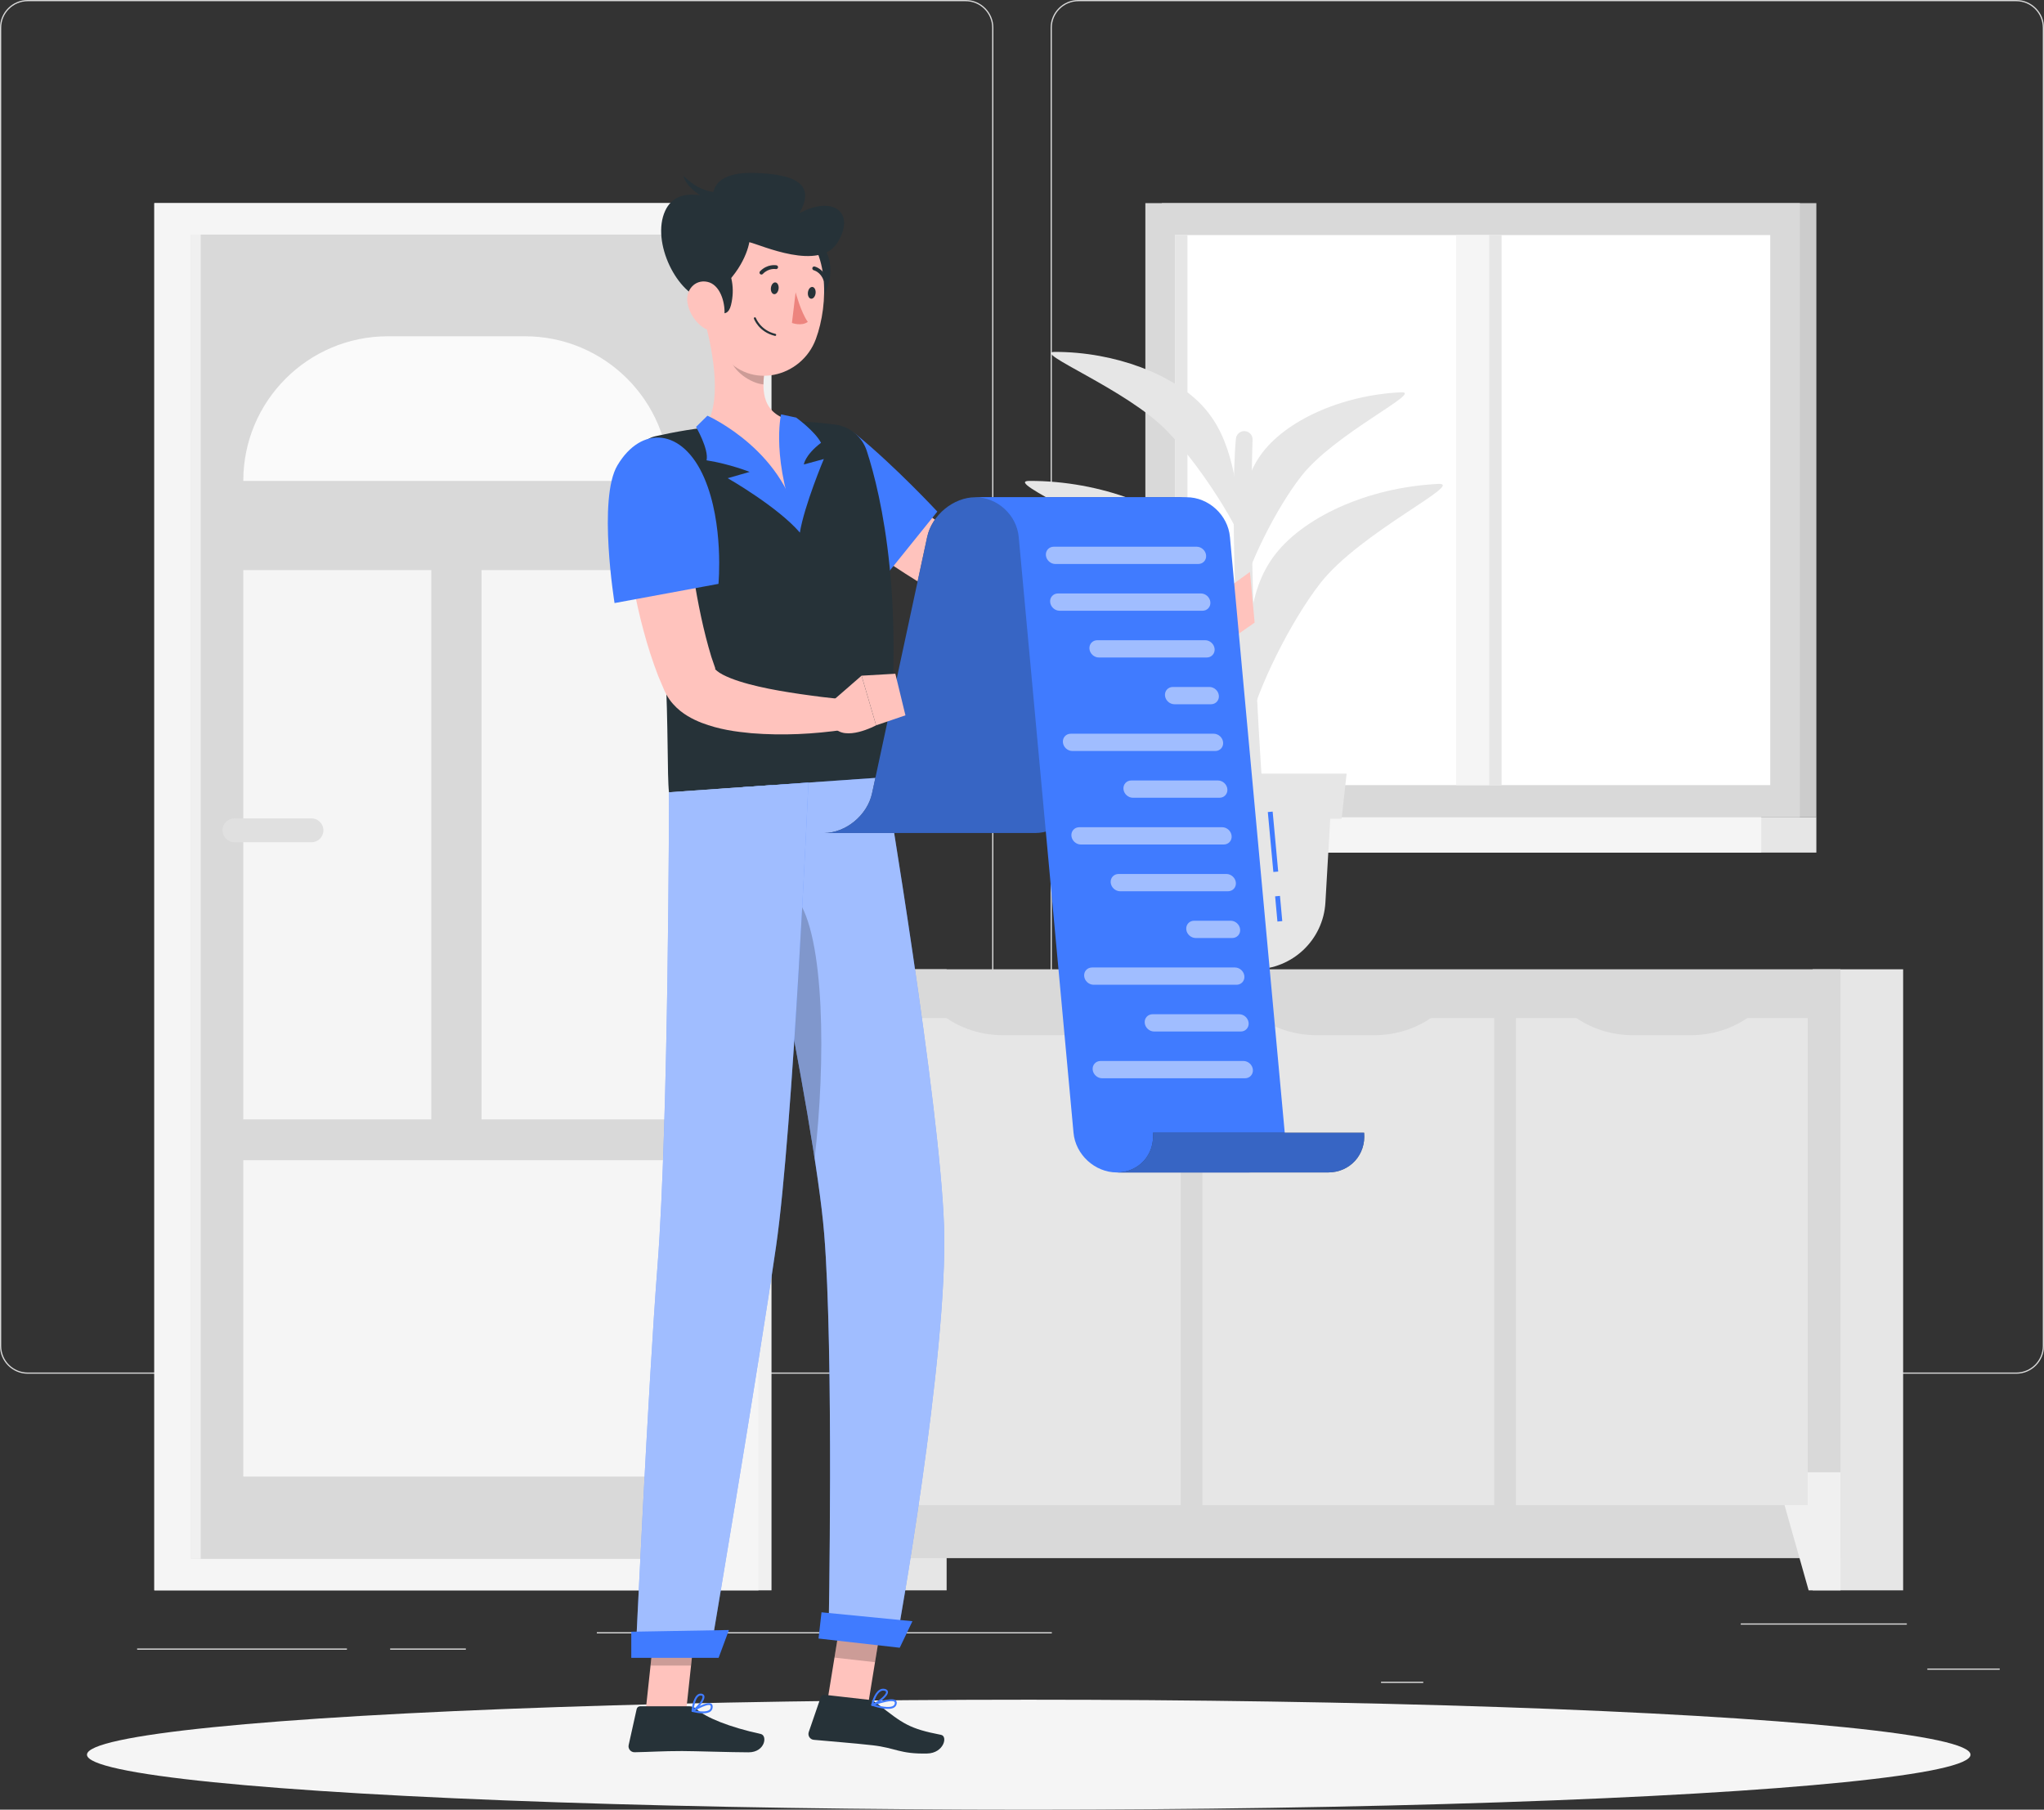 <?xml version="1.0" encoding="utf-8"?>
<!-- Generator: Adobe Illustrator 16.0.0, SVG Export Plug-In . SVG Version: 6.00 Build 0)  -->
<!DOCTYPE svg PUBLIC "-//W3C//DTD SVG 1.1//EN" "http://www.w3.org/Graphics/SVG/1.1/DTD/svg11.dtd">
<svg version="1.1" id="Layer_1" xmlns="http://www.w3.org/2000/svg" xmlns:xlink="http://www.w3.org/1999/xlink" x="0px" y="0px"
	 width="800.173px" height="708.514px" viewBox="72.65 0 800.173 708.514" enable-background="new 72.65 0 800.173 708.514"
	 xml:space="preserve">
<rect x="72.65" y="0" width="800.173" height="708.514" fill="#333333" stroke="none"/>
<g id="Background_Complete">
</g>
<g id="Background_Simple" display="none">
	<g display="inline">
		<path fill="#407BFF" d="M321.075,413.528c2.026,71.245,133.209,63.413,195.05,33.274c78.241-38.129,110.261-97.592,87.067-166.141
			c-22.982-67.923-112.428-82.567-161.269-35.31c-24.075,23.294-36.824,55.694-60.633,79.547
			C353.025,353.218,319.809,369.005,321.075,413.528z"/>
		<path opacity="0.9" fill="#FFFFFF" enable-background="new    " d="M321.075,413.528c2.026,71.245,133.209,63.413,195.05,33.274
			c78.241-38.129,110.261-97.592,87.067-166.141c-22.982-67.923-112.428-82.567-161.269-35.31
			c-24.075,23.294-36.824,55.694-60.633,79.547C353.025,353.218,319.809,369.005,321.075,413.528z"/>
	</g>
</g>
<g id="Shadow_1_">
</g>
<g>
	<rect x="827.151" y="653.244" fill="#D9D9D9" width="28.335" height="0.475"/>
	<rect x="613.284" y="658.403" fill="#D9D9D9" width="16.53" height="0.475"/>
	<rect x="754.106" y="635.586" fill="#D9D9D9" width="65.017" height="0.477"/>
	<rect x="126.331" y="645.398" fill="#D9D9D9" width="82.132" height="0.476"/>
	<rect x="225.393" y="645.398" fill="#D9D9D9" width="29.62" height="0.476"/>
	<rect x="306.292" y="639.019" fill="#D9D9D9" width="178.124" height="0.477"/>
	<path fill="#D9D9D9" d="M450.681,537.833H83.504c-5.984,0-10.854-4.869-10.854-10.854V10.853C72.65,4.869,77.52,0,83.504,0h367.177
		c5.983,0,10.854,4.869,10.854,10.853v516.125C461.533,532.964,456.664,537.833,450.681,537.833z M83.504,0.476
		c-5.723,0-10.379,4.655-10.379,10.377v516.125c0,5.724,4.656,10.379,10.379,10.379h367.177c5.723,0,10.377-4.655,10.377-10.379
		V10.853c0-5.722-4.654-10.377-10.377-10.377H83.504z"/>
	<path fill="#D9D9D9" d="M861.969,537.833H494.792c-5.982,0-10.852-4.869-10.852-10.854V10.853C483.94,4.869,488.81,0,494.792,0
		h367.177c5.983,0,10.854,4.869,10.854,10.853v516.125C872.822,532.964,867.952,537.833,861.969,537.833z M494.792,0.476
		c-5.721,0-10.376,4.655-10.376,10.377v516.125c0,5.724,4.655,10.379,10.376,10.379h367.177c5.724,0,10.378-4.655,10.378-10.379
		V10.853c0-5.722-4.655-10.377-10.378-10.377H494.792z"/>
	<rect x="407.823" y="379.49" fill="#E6E6E6" width="35.41" height="243.146"/>
	<polygon fill="#F0F0F0" points="420.288,622.636 407.823,622.636 407.823,576.427 433.357,576.427 	"/>
	<rect x="782.271" y="379.49" fill="#E6E6E6" width="35.409" height="243.146"/>
	<rect x="407.823" y="379.49" fill="#D9D9D9" width="385.325" height="230.533"/>
	<polygon fill="#F0F0F0" points="780.684,622.636 793.148,622.636 793.148,576.427 767.615,576.427 	"/>
	<rect x="666.112" y="398.58" fill="#E6E6E6" width="114.224" height="190.702"/>
	<path fill="#D9D9D9" d="M711.929,405.287h22.598c9.814,0,19.2-3.528,25.952-9.755l0,0h-74.5l0,0
		C692.729,401.759,702.112,405.287,711.929,405.287z"/>
	<rect x="543.373" y="398.58" fill="#E6E6E6" width="114.224" height="190.702"/>
	<path fill="#D9D9D9" d="M588.035,405.287h22.598c9.816,0,19.2-3.528,25.951-9.755l0,0h-74.499l0,0
		C568.836,401.759,578.22,405.287,588.035,405.287z"/>
	<rect x="420.635" y="398.58" fill="#E6E6E6" width="114.225" height="190.702"/>
	<path fill="#D9D9D9" d="M465.296,405.287h22.598c9.816,0,19.2-3.528,25.952-9.755l0,0h-74.499l0,0
		C446.097,401.759,455.48,405.287,465.296,405.287z"/>
	<rect x="133.068" y="79.53" fill="#F0F0F0" width="241.604" height="543.105"/>
	<rect x="133.068" y="79.53" fill="#F5F5F5" width="236.505" height="543.105"/>
	<rect x="147.48" y="91.855" fill="#D9D9D9" width="207.68" height="518.458"/>
	<path fill="#FAFAFA" d="M334.752,188.276L334.752,188.276c0-31.271-25.35-56.621-56.62-56.621h-53.623
		c-31.271,0-56.62,25.35-56.62,56.621l0,0H334.752z"/>
	<rect x="167.889" y="454.227" fill="#F5F5F5" width="166.863" height="123.858"/>
	<rect x="261.151" y="223.199" fill="#F5F5F5" width="73.601" height="215.048"/>
	<rect x="167.889" y="223.199" fill="#F5F5F5" width="73.602" height="215.048"/>
	<path fill="#E0E0E0" d="M194.582,329.756h-30.146c-2.572,0-4.676-2.104-4.676-4.676l0,0c0-2.572,2.104-4.676,4.676-4.676h30.146
		c2.571,0,4.676,2.104,4.676,4.676l0,0C199.258,327.652,197.153,329.756,194.582,329.756z"/>
	<rect x="147.48" y="91.855" fill="#F0F0F0" width="3.738" height="518.458"/>
	<rect x="527.49" y="79.53" fill="#CCCCCC" width="256.217" height="240.352"/>
	<rect x="521.031" y="79.53" fill="#D9D9D9" width="256.217" height="240.352"/>
	<rect x="506.074" y="319.882" fill="#E6E6E6" width="277.633" height="13.913"/>
	<rect x="498.803" y="319.882" fill="#F5F5F5" width="263.334" height="13.913"/>
	<rect x="532.624" y="92.033" fill="#FFFFFF" width="233.031" height="215.347"/>
	<rect x="642.681" y="92.033" fill="#F5F5F5" width="12.918" height="215.347"/>
	<rect x="532.624" y="92.033" fill="#E6E6E6" width="4.883" height="215.347"/>
	<rect x="655.599" y="92.033" fill="#E6E6E6" width="4.884" height="215.347"/>
	<g>
		<g>
			<path fill="#E6E6E6" d="M561.934,326.256c-4.713-48.823-7.991-128.049-5.444-154.547c0.087-0.92,0.575-1.749,1.321-2.292l0,0
				c2.196-1.602,5.273,0.014,5.182,2.729c-0.45,13.131-0.965,45.946,1.83,102.559c1.392,28.181,3.396,47.479,2.02,51.552
				L561.934,326.256L561.934,326.256z"/>
			<path fill="#E6E6E6" d="M544.367,213.714c-13.415-14.899-40.819-25.493-68.743-25.438c-10.963,0.021,33.354,17.332,51.784,36.434
				c14.317,14.839,30.46,39.802,35.948,53.658C559.807,249.214,557.783,228.613,544.367,213.714z"/>
			<path fill="#E6E6E6" d="M570.962,218.261c11.142-15.518,36.861-27.449,64.689-28.798c10.926-0.53-30.643,18.944-46.152,38.9
				c-12.049,15.504-24.405,41.185-27.806,55.264C560.879,254.404,559.82,233.779,570.962,218.261z"/>
			<path fill="#E6E6E6" d="M543.769,159.314c-11.358-12.616-34.563-21.587-58.211-21.54c-9.281,0.018,28.243,14.675,43.851,30.851
				c12.124,12.565,25.793,33.703,30.439,45.437C556.843,189.375,555.129,171.931,543.769,159.314z"/>
			<path fill="#E6E6E6" d="M566.288,177.972c9.434-13.141,31.213-23.244,54.777-24.386c9.251-0.449-25.947,16.041-39.081,32.94
				c-10.203,13.127-20.666,34.873-23.545,46.796C557.75,208.577,556.854,191.111,566.288,177.972z"/>
		</g>
		<g>
			<path fill="#E6E6E6" d="M563.823,379.49L563.823,379.49c-14.698,0-26.845-11.467-27.689-26.143l-2.449-42.447h60.278
				l-2.449,42.447C590.669,368.023,578.521,379.49,563.823,379.49z"/>
			<polygon fill="#E6E6E6" points="597.866,320.547 529.782,320.547 527.833,302.885 599.815,302.885 			"/>
		</g>
	</g>
	<ellipse id="_x3C_Path_x3E__196_" fill="#F5F5F5" cx="475.375" cy="686.982" rx="368.679" ry="21.532"/>
	<g>
		<polygon fill="#FFC3BD" points="396.488,666.407 412.363,668.194 418.218,632.19 402.343,630.404 		"/>
		<polygon fill="#FFC3BD" points="325.409,669.866 341.264,669.866 345.209,633.152 329.356,633.152 		"/>
		<path fill="#263238" d="M342.564,668.03h-19.326c-0.648,0-1.211,0.448-1.352,1.083l-3.133,14.091
			c-0.322,1.461,0.825,2.845,2.321,2.819c6.219-0.107,10.758-0.473,18.59-0.473c4.817,0,19.35,0.501,26.005,0.501
			c6.507,0,7.522-6.58,4.798-7.176c-12.215-2.672-21.42-6.356-25.33-9.873C344.433,668.371,343.514,668.03,342.564,668.03z"/>
		<path fill="#263238" d="M412.625,665.474l-17.202-1.952c-0.645-0.071-1.252,0.313-1.464,0.925l-4.7,13.648
			c-0.486,1.415,0.459,2.916,1.948,3.06c6.219,0.599,15.227,1.251,23.026,2.136c9.118,1.035,10.64,3.478,21.398,3.226
			c6.506-0.152,8.159-6.772,5.42-7.305c-12.462-2.421-14.868-4.306-24.772-12.079C415.204,666.287,413.984,665.628,412.625,665.474z
			"/>
		<path fill="#FFC3BD" d="M398.622,204.027c5.325,4.397,10.565,8.219,15.99,12.133c5.404,3.866,10.955,7.546,16.653,11.074
			c5.704,3.512,11.547,6.895,17.679,9.961c6.134,3.076,12.474,5.95,19.509,8.14c1.777,0.567,3.508,1.033,5.504,1.518
			c2.329,0.53,4.063,0.715,5.911,0.948c3.569,0.397,6.932,0.556,10.28,0.711c6.674,0.306,13.227,0.299,19.769,0.255
			c13.084-0.158,26.057-0.787,39.087-1.938l0.196-11.901c-12.796-1.646-25.647-3.074-38.368-4.501
			c-6.355-0.692-12.699-1.463-18.895-2.276c-3.082-0.416-6.147-0.909-8.973-1.434c-1.339-0.266-2.805-0.568-3.604-0.849
			c-1.116-0.368-2.484-0.817-3.753-1.33c-5.177-2.03-10.529-4.748-15.796-7.726c-5.263-3.02-10.522-6.261-15.697-9.706
			c-5.19-3.419-10.317-7.014-15.424-10.655c-5.077-3.604-10.202-7.496-14.989-11.135L398.622,204.027z"/>
		<path fill="#407BFF" d="M383.124,190.478c2.278,14.985,33.833,37.911,33.833,37.911l22.635-28.098
			c0,0-16.314-17.555-31.494-29.968C397.912,161.995,380.645,174.172,383.124,190.478z"/>
		<path fill="#FFC3BD" d="M544.825,236.219l9.001-6.41l0.986,20.244c0,0-4.986,0-6.899-3.635L544.825,236.219z"/>
		<polygon fill="#FFC3BD" points="561.965,223.914 563.809,243.756 554.813,250.053 553.826,229.809 		"/>
		<g>
			<polygon opacity="0.2" enable-background="new    " points="418.213,632.2 415.198,650.758 399.316,648.971 402.332,630.413 			
				"/>
			<polygon opacity="0.2" enable-background="new    " points="329.351,633.163 345.211,633.163 343.168,652.087 327.311,652.087 
							"/>
		</g>
		<path fill="#263238" d="M329.123,170.804c-4.984,1.113-8.035,6.094-6.817,11.054c3.597,14.643,6.05,29.35,7.764,43.33
			c1.499,12.285,2.399,24.008,2.958,34.64c1.317,24.919,0.771,43.918,1.512,50.354c12.396-0.858,59.112-4.108,84.583-5.892
			c8.598-67.311-1.477-110.267-7.138-127.722c-1.798-5.541-6.581-9.592-12.356-10.344c-3.247-0.423-7.13-0.837-11.229-1.077
			c-1.432-0.092-2.892-0.142-4.371-0.172c-9.58-0.203-25.196,1.234-35.961,2.502c-2.264,0.269-4.554,0.601-6.778,0.959
			C336.853,169.159,332.625,170.021,329.123,170.804z"/>
		<path fill="#FFC3BD" d="M348.808,126.741c3.075,11.412,6.819,32.452-0.735,40.737c19.604,13.189,32.121,31.754,35.733,27.722
			c1.889-2.108,2.711-26.53,0.223-30.23c-13.115-2.18-13.451-11.776-11.83-20.922L348.808,126.741z"/>
		<path fill="#407BFF" d="M349.588,162.748c0,0,31.948,14.14,36.188,45.753c-8.802-10.193-28.243-21.281-28.243-21.281l8.577-2.464
			c0,0-7.673-3.08-16.857-4.536c0.952-4.367-4.121-13.075-4.121-13.075L349.588,162.748z"/>
		<path fill="#407BFF" d="M378.417,162.236c0,0-4.258,18.056,7.358,46.265c1.796-10.77,9.384-28.785,9.384-28.785l-7.825,2.128
			c0,0,0.392-3.64,6.72-8.484c-2.353-4.536-9.727-9.873-9.727-9.873L378.417,162.236z"/>
		<path opacity="0.2" enable-background="new    " d="M358.343,133.804l13.844,10.234c-0.392,2.166-0.659,4.352-0.663,6.46
			c-4.979-0.369-12.127-5.306-13.011-10.43C358.072,137.512,358.007,135.031,358.343,133.804z"/>
		<path fill="#263238" d="M389.406,93.698c7.731,0.332,11.999,13.663,4.15,24.639C385.709,129.313,378.988,93.25,389.406,93.698z"/>
		<path fill="#FFC3BD" d="M351.279,105.427c-0.917,15.707-2.252,24.853,4.659,33.802c10.398,13.463,30.504,8.636,36.095-6.48
			c5.032-13.606,5.687-37.007-8.829-45.046C368.903,79.782,352.197,89.721,351.279,105.427z"/>
		<path fill="#263238" d="M348.975,117.498c11.897-7.644,16.098-17.641,17.022-22.681c4.62,1.092,27.552,11.648,34.608,0
			c7.056-11.648-1.824-18.48-15.024-11.313c5.84-10.304,0.53-15.345-17.815-15.792c-18.345-0.448-15.881,10.192-15.881,10.192
			s-13.89-6.048-18.816,4.592C327.392,94.751,337.889,115.649,348.975,117.498z"/>
		<path fill="#263238" d="M355.02,75.093c-0.167,0-6.947,1.631-14.761-6.232c1.4,6.707,13.529,11.171,13.529,11.171L355.02,75.093z"
			/>
		<path fill="#263238" d="M345.903,98.071c7.316-2.528,16.176,8.308,12.904,21.398C355.534,132.56,336.049,101.476,345.903,98.071z"
			/>
		<path fill="#FFC3BD" d="M341.765,118.493c0.676,4.188,3.224,7.672,6.083,9.667c4.303,3,8.177-0.43,8.427-5.393
			c0.223-4.466-1.743-11.41-6.755-12.436C344.58,109.322,340.99,113.705,341.765,118.493z"/>
		<g>
			<path fill="#407BFF" d="M395.283,482.908c-3.809-46.369-31.757-174.74-31.757-174.74l55.607-3.876
				c0,0,21.443,127.425,23.083,175.782c1.712,50.279-18.51,162.029-18.51,162.029l-26.671-3.036
				C397.036,639.067,399.105,529.472,395.283,482.908z"/>
			<path opacity="0.5" fill="#FFFFFF" enable-background="new    " d="M395.283,482.908c-3.809-46.369-31.757-174.74-31.757-174.74
				l55.607-3.876c0,0,21.443,127.425,23.083,175.782c1.712,50.279-18.51,162.029-18.51,162.029l-26.671-3.036
				C397.036,639.067,399.105,529.472,395.283,482.908z"/>
		</g>
		<path opacity="0.2" enable-background="new    " d="M384.478,351.643c11.21,14.333,11.411,64.676,7.075,101.871
			c-4.132-26.833-10.645-60.904-16.351-89.312L384.478,351.643z"/>
		<g>
			<path fill="#407BFF" d="M389.131,306.383c0,0-6.001,135.726-12.693,181.691c-7.33,50.336-25.943,160.348-25.943,160.348H321.46
				c0,0,4.776-103.616,8.608-153.064c4.366-56.326,4.481-185.164,4.481-185.164L389.131,306.383z"/>
			<path opacity="0.5" fill="#FFFFFF" enable-background="new    " d="M389.131,306.383c0,0-6.001,135.726-12.693,181.691
				c-7.33,50.336-25.943,160.348-25.943,160.348H321.46c0,0,4.776-103.616,8.608-153.064c4.366-56.326,4.481-185.164,4.481-185.164
				L389.131,306.383z"/>
		</g>
		<polygon fill="#407BFF" points="353.97,649.05 319.778,649.05 319.778,638.836 358,638.171 		"/>
		<polygon fill="#407BFF" points="424.871,645.107 393.086,641.503 394.251,631.233 429.843,634.723 		"/>
		
			<ellipse transform="matrix(-0.119 0.993 -0.993 -0.119 532.69 -246.976)" fill="#263238" cx="375.898" cy="112.802" rx="2.315" ry="1.514"/>
		
			<ellipse transform="matrix(-0.119 0.993 -0.993 -0.119 550.606 -259.268)" fill="#263238" cx="390.277" cy="114.535" rx="2.316" ry="1.513"/>
		<path fill="#ED847E" d="M384.115,114.437c0,0,2.008,7.671,4.76,11.587c-2.498,1.826-6.2,0.408-6.2,0.408L384.115,114.437z"/>
		<path fill="#263238" d="M370.506,107.453c0.262,0.081,0.56,0.015,0.762-0.197c2.323-2.412,5.047-1.92,5.075-1.915
			c0.406,0.078,0.802-0.189,0.88-0.597c0.078-0.406-0.171-0.803-0.596-0.879c-0.146-0.027-3.559-0.643-6.44,2.349
			c-0.288,0.298-0.28,0.774,0.019,1.061C370.294,107.361,370.396,107.42,370.506,107.453z"/>
		<path fill="#263238" d="M376.02,131.5c-0.002-0.001-0.006-0.002-0.008-0.002c-6.299-1.514-8.147-6.526-8.223-6.739
			c-0.076-0.21,0.036-0.441,0.245-0.517c0.21-0.074,0.44,0.035,0.517,0.245c0.017,0.048,1.792,4.815,7.65,6.224
			c0.216,0.052,0.35,0.271,0.297,0.487C376.448,131.413,376.234,131.546,376.02,131.5z"/>
		<path fill="#263238" d="M395.5,110.152c0.146,0.045,0.309,0.046,0.463-0.009c0.395-0.135,0.603-0.563,0.466-0.954
			c-1.354-3.927-4.705-4.813-4.852-4.842c-0.403-0.101-0.812,0.144-0.912,0.546c-0.101,0.402,0.163,0.814,0.542,0.91l0,0
			c0.113,0.038,2.717,0.737,3.803,3.875C395.09,109.915,395.277,110.084,395.5,110.152z"/>
		<path fill="#407BFF" d="M343.66,670.231c-0.146-0.036-0.258-0.156-0.284-0.306c-0.023-0.148,0.045-0.298,0.173-0.379
			c0.578-0.359,5.685-3.507,7.444-2.603c0.271,0.139,0.605,0.438,0.645,1.063c0.052,0.84-0.21,1.507-0.776,1.984
			c-0.72,0.604-1.848,0.809-3.055,0.809C346.342,670.8,344.76,670.496,343.66,670.231z M344.749,669.703
			c2.692,0.542,4.761,0.441,5.628-0.286c0.381-0.319,0.548-0.766,0.511-1.363c-0.019-0.292-0.136-0.389-0.237-0.44
			c-0.127-0.064-0.292-0.096-0.487-0.096C348.947,667.518,346.539,668.667,344.749,669.703z"/>
		<path fill="#407BFF" d="M343.544,670.181c-0.115-0.073-0.181-0.206-0.169-0.345c0.015-0.193,0.394-4.768,2.233-6.272
			c0.481-0.394,1.021-0.553,1.601-0.483c0.898,0.111,1.135,0.665,1.196,0.985c0.336,1.767-2.838,5.24-4.479,6.132
			c-0.058,0.03-0.119,0.045-0.18,0.045C343.677,670.241,343.604,670.221,343.544,670.181z M346.086,664.144
			c-1.184,0.966-1.688,3.632-1.872,4.97c1.631-1.239,3.65-3.864,3.452-4.908c-0.019-0.096-0.062-0.319-0.548-0.379
			c-0.058-0.007-0.113-0.012-0.171-0.012C346.639,663.814,346.354,663.923,346.086,664.144z"/>
		<path fill="#407BFF" d="M413.715,667.498c-0.004-0.159,0.093-0.304,0.241-0.361c0.758-0.289,7.46-2.752,9.246-1.5
			c0.346,0.249,0.52,0.616,0.503,1.063c-0.027,0.75-0.332,1.334-0.904,1.735c-1.896,1.333-6.343,0.202-8.826-0.591
			c-0.021-0.007-0.04-0.017-0.061-0.026C413.797,667.756,413.719,667.635,413.715,667.498z M415.282,667.456
			c3.411,0.972,6.021,1.114,7.088,0.367c0.375-0.264,0.565-0.641,0.585-1.148c0.008-0.197-0.048-0.325-0.191-0.425
			c-0.026-0.02-0.058-0.038-0.091-0.056C421.575,665.608,417.943,666.538,415.282,667.456z"/>
		<path fill="#407BFF" d="M413.838,667.767c-0.099-0.09-0.142-0.226-0.113-0.355c0.037-0.177,0.941-4.373,3.132-5.791
			c0.668-0.433,1.391-0.569,2.143-0.405c1.008,0.219,1.25,0.775,1.271,1.2c0.088,1.813-4.064,4.794-6.063,5.431
			c-0.099,0.032-0.202,0.021-0.291-0.025C413.886,667.804,413.861,667.787,413.838,667.767z M418.838,661.947
			c-0.557-0.121-1.073-0.022-1.572,0.302c-1.438,0.931-2.287,3.405-2.632,4.623c2.072-0.947,4.938-3.333,4.886-4.421
			c-0.004-0.064-0.011-0.226-0.269-0.363C419.152,662.035,419.02,661.987,418.838,661.947z"/>
		<g>
			<path fill="#FFC3BD" d="M315.764,193.669c0.401,6.193,1.131,11.961,1.887,17.912c0.752,5.909,1.771,11.792,2.89,17.68
				c2.306,11.766,5.207,23.522,9.751,35.318l1.885,4.439l0.475,1.107l0.119,0.276l0.195,0.421l0.551,1.094
				c0.776,1.394,1.679,2.669,2.615,3.706c1.894,2.136,3.854,3.59,5.732,4.72c1.883,1.13,3.693,1.957,5.446,2.643
				c6.977,2.66,13.284,3.476,19.521,4.075c12.449,0.996,24.256,0.343,36.272-1.355l-0.435-11.896l-8.386-0.946
				c-2.812-0.334-5.609-0.763-8.39-1.136c-5.553-0.819-11.047-1.732-16.285-2.948c-5.187-1.186-10.336-2.729-14.025-4.652
				c-1.786-0.91-3.116-2.128-3.061-2.343c-0.05-0.273,0.558,0.922-0.154-0.985l-1.253-3.664c-3.083-10.103-5.279-21.03-7.036-32.064
				c-0.902-5.52-1.673-11.086-2.42-16.667c-0.748-5.537-1.358-11.28-1.942-16.632L315.764,193.669z"/>
			<path fill="#407BFF" d="M314.363,182.173c-7.76,13.02-1.134,53.933-1.134,53.933l40.68-7.517c0,0,2.204-23.419-5.539-41.414
				C339.936,167.574,323.766,166.402,314.363,182.173z"/>
			<g>
				<path fill="#263238" d="M414.038,310.597l21.581-100.386c1.844-8.581,10.297-15.538,18.88-15.538h67.151h15.539
					c-8.582,0-17.033,6.957-18.88,15.538l-21.581,100.386c-1.847,8.582-10.299,15.539-18.88,15.539h-67.151h-15.538
					C403.739,326.135,412.192,319.178,414.038,310.597z"/>
				<path opacity="0.7" fill="#407BFF" enable-background="new    " d="M414.038,310.597l21.581-100.386
					c1.844-8.581,10.297-15.538,18.88-15.538h67.151h15.539c-8.582,0-17.033,6.957-18.88,15.538l-21.581,100.386
					c-1.847,8.582-10.299,15.539-18.88,15.539h-67.151h-15.538C403.739,326.135,412.192,319.178,414.038,310.597z"/>
				
					<rect x="569.877" y="317.785" transform="matrix(0.996 -0.092 0.092 0.996 -27.866 53.84)" fill="#407BFF" width="1.903" height="23.566"/>
				
					<rect x="572.288" y="350.567" transform="matrix(0.996 -0.091 0.091 0.996 -30.072 53.835)" fill="#407BFF" width="1.903" height="9.914"/>
				<path fill="#407BFF" d="M537.189,194.673h-67.152h-15.538c8.581,0,16.17,6.957,16.951,15.538l21.453,233.272
					c0.779,8.582,8.368,15.539,16.95,15.539h51.614c8.581,0,14.906-6.957,14.126-15.539l-21.453-233.272
					C553.361,201.63,545.771,194.673,537.189,194.673z"/>
				<g>
					<path fill="#263238" d="M523.979,443.483c0.782,8.582-5.543,15.539-14.125,15.539h15.538h67.152
						c8.583,0,14.907-6.957,14.125-15.539H523.979z"/>
					<path opacity="0.7" fill="#407BFF" enable-background="new    " d="M523.979,443.483c0.782,8.582-5.543,15.539-14.125,15.539
						h15.538h67.152c8.583,0,14.907-6.957,14.125-15.539H523.979z"/>
				</g>
				<g opacity="0.5">
					<path fill="#FFFFFF" d="M485.782,220.809h55.955c1.859,0,3.244-1.522,3.075-3.383l0,0c-0.17-1.86-1.831-3.383-3.691-3.383
						h-55.955c-1.86,0-3.244,1.522-3.075,3.383l0,0C482.26,219.287,483.922,220.809,485.782,220.809z"/>
					<path fill="#FFFFFF" d="M487.446,239.113h55.955c1.859,0,3.243-1.523,3.074-3.384l0,0c-0.169-1.86-1.828-3.382-3.689-3.382
						h-55.954c-1.861,0-3.246,1.521-3.075,3.382l0,0C483.926,237.59,485.586,239.113,487.446,239.113z"/>
					<path fill="#FFFFFF" d="M502.827,257.417h42.237c1.86,0,3.245-1.522,3.076-3.383l0,0c-0.171-1.861-1.831-3.383-3.69-3.383
						h-42.239c-1.861,0-3.244,1.521-3.075,3.383l0,0C499.305,255.895,500.967,257.417,502.827,257.417z"/>
					<path fill="#FFFFFF" d="M532.404,275.722h14.326c1.859,0,3.243-1.523,3.074-3.383l0,0c-0.169-1.861-1.831-3.383-3.688-3.383
						H531.79c-1.861,0-3.246,1.522-3.077,3.383l0,0C528.884,274.199,530.544,275.722,532.404,275.722z"/>
					<path fill="#FFFFFF" d="M492.439,294.025h55.954c1.86,0,3.246-1.523,3.075-3.383l0,0c-0.167-1.861-1.829-3.383-3.689-3.383
						h-55.954c-1.861,0-3.244,1.522-3.075,3.383l0,0C488.919,292.502,490.579,294.025,492.439,294.025z"/>
					<path fill="#FFFFFF" d="M516.144,312.329h33.916c1.861,0,3.244-1.522,3.075-3.383l0,0c-0.169-1.861-1.829-3.382-3.69-3.382
						h-33.915c-1.86,0-3.246,1.521-3.075,3.382l0,0C512.622,310.807,514.282,312.329,516.144,312.329z"/>
					<path fill="#FFFFFF" d="M495.77,330.633h55.954c1.861,0,3.244-1.521,3.075-3.382l0,0c-0.169-1.861-1.829-3.383-3.688-3.383
						h-55.955c-1.86,0-3.244,1.521-3.075,3.383l0,0C492.248,329.111,493.908,330.633,495.77,330.633z"/>
					<path fill="#FFFFFF" d="M511.15,348.938h42.238c1.86,0,3.244-1.521,3.075-3.383l0,0c-0.169-1.86-1.831-3.382-3.69-3.382
						h-42.238c-1.86,0-3.246,1.521-3.077,3.382l0,0C507.629,347.415,509.289,348.938,511.15,348.938z"/>
					<path fill="#FFFFFF" d="M540.729,367.241h14.325c1.86,0,3.244-1.522,3.074-3.383l0,0c-0.169-1.861-1.828-3.383-3.688-3.383
						h-14.326c-1.86,0-3.246,1.521-3.075,3.383l0,0C537.206,365.719,538.866,367.241,540.729,367.241z"/>
					<path fill="#FFFFFF" d="M500.763,385.545h55.954c1.861,0,3.246-1.521,3.077-3.382l0,0c-0.169-1.861-1.831-3.383-3.69-3.383
						h-55.955c-1.86,0-3.244,1.521-3.075,3.383l0,0C497.241,384.023,498.901,385.545,500.763,385.545z"/>
					<path fill="#FFFFFF" d="M524.466,403.85h33.917c1.86,0,3.244-1.521,3.075-3.383l0,0c-0.169-1.86-1.829-3.383-3.691-3.383
						h-33.915c-1.86,0-3.245,1.522-3.074,3.383l0,0C520.945,402.327,522.605,403.85,524.466,403.85z"/>
					<path fill="#FFFFFF" d="M504.092,422.153h55.955c1.862,0,3.246-1.522,3.075-3.384l0,0c-0.169-1.86-1.829-3.382-3.69-3.382
						h-55.953c-1.861,0-3.244,1.521-3.075,3.382l0,0C500.571,420.631,502.23,422.153,504.092,422.153z"/>
				</g>
			</g>
			<path fill="#FFC3BD" d="M397.784,275.092l12.147-10.555l5.695,19.434c0,0-12.34,6.689-16.614,0.548L397.784,275.092z"/>
			<polygon fill="#FFC3BD" points="423.153,263.775 427.107,280.058 415.628,283.971 409.933,264.537 			"/>
		</g>
	</g>
</g>
</svg>
